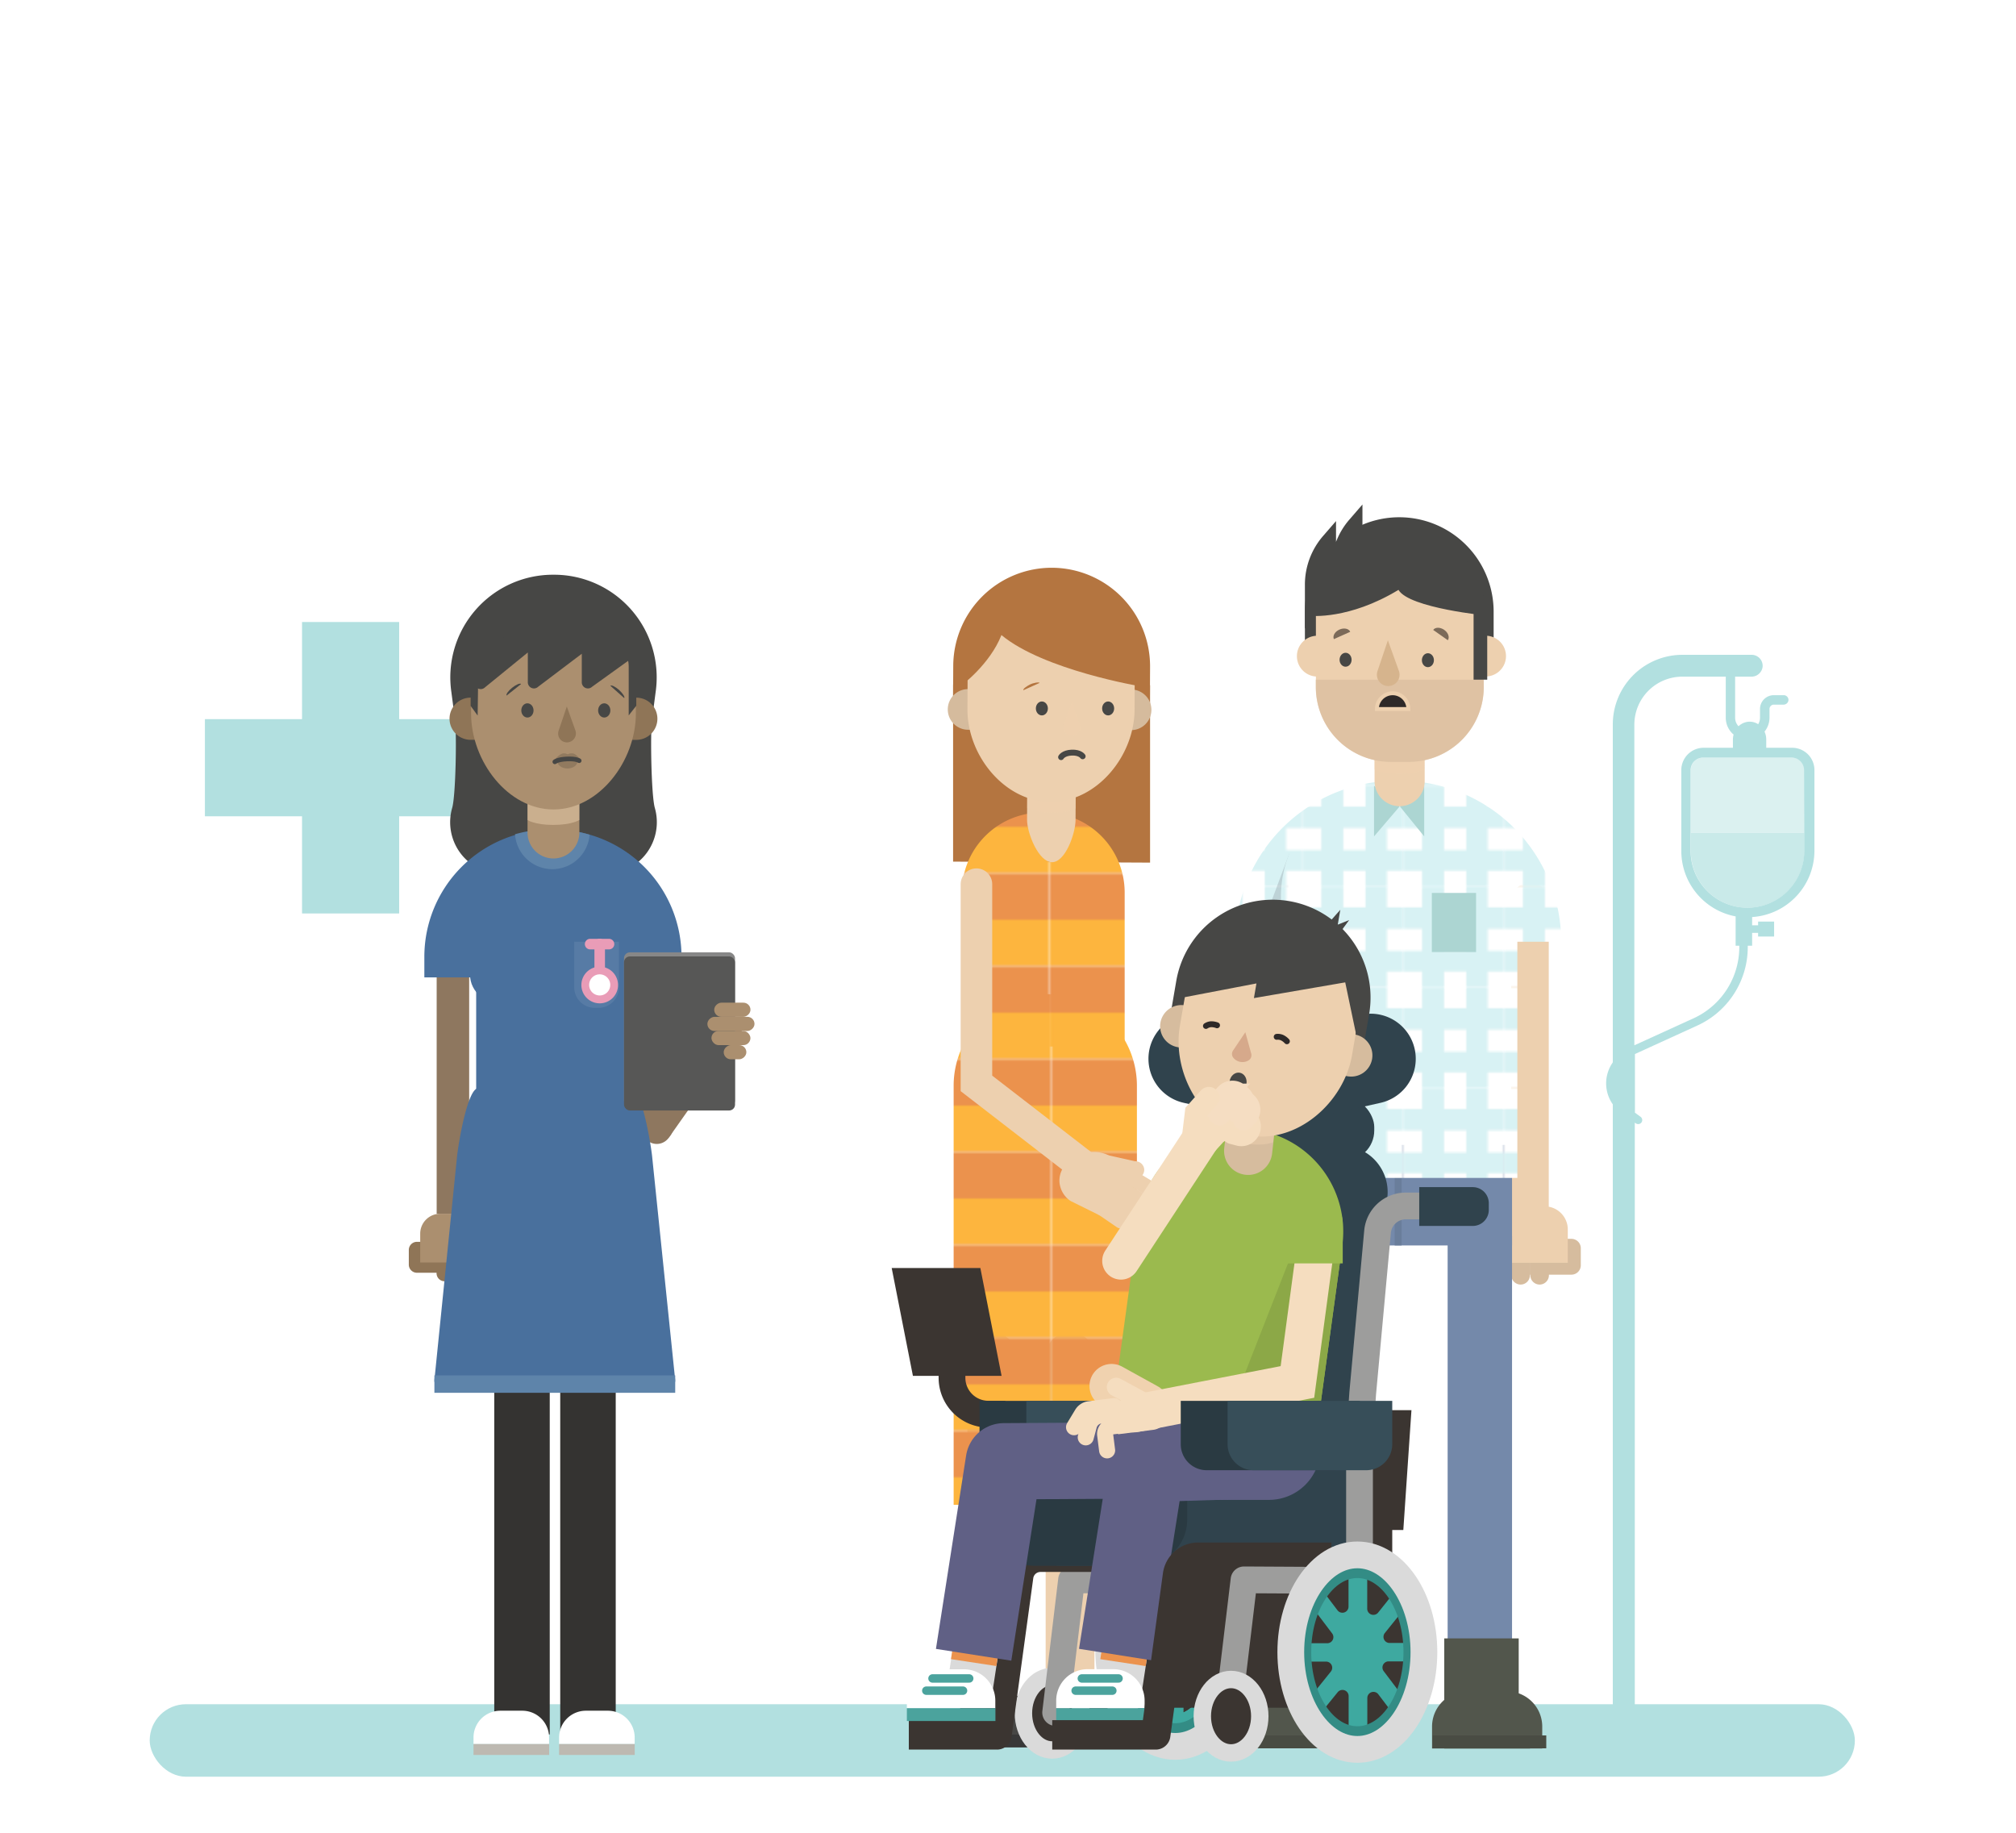 <?xml version="1.0" encoding="UTF-8"?> <svg xmlns="http://www.w3.org/2000/svg" xmlns:xlink="http://www.w3.org/1999/xlink" viewBox="0 0 550 500"><defs><style>.cls-1,.cls-11,.cls-13,.cls-27,.cls-33,.cls-34,.cls-36,.cls-37,.cls-39,.cls-41,.cls-42,.cls-49,.cls-51,.cls-52,.cls-53,.cls-54,.cls-56,.cls-58,.cls-59,.cls-60,.cls-61,.cls-67,.cls-74{fill:none;}.cls-2{fill:#fdb53e;}.cls-3{fill:#eb924d;}.cls-4{fill:#fff;}.cls-5{fill:#d8f2f4;}.cls-17,.cls-22,.cls-5,.cls-70{mix-blend-mode:multiply;}.cls-6{isolation:isolate;}.cls-7{fill:#b2e0e0;}.cls-8{fill:#dbf1f0;}.cls-9{fill:#c9eae9;}.cls-10{fill:#d6bc9e;}.cls-11,.cls-13,.cls-24,.cls-27,.cls-34{stroke:#edd0af;}.cls-11,.cls-13,.cls-27,.cls-33,.cls-34,.cls-35,.cls-36,.cls-42,.cls-51,.cls-53,.cls-54,.cls-56,.cls-58,.cls-59,.cls-60,.cls-61,.cls-67,.cls-74{stroke-linecap:round;}.cls-11,.cls-13,.cls-36,.cls-37,.cls-52{stroke-linejoin:round;}.cls-11{stroke-width:10.26px;}.cls-12,.cls-22{fill:#edd0af;}.cls-13{stroke-width:9.88px;}.cls-14{fill:url(#New_Pattern_Swatch_3);}.cls-15{fill:#7489aa;}.cls-16{fill:#6a7e9b;}.cls-17{fill:#52525e;opacity:0.19;}.cls-18{fill:#acd5d2;}.cls-19{fill:#52564c;}.cls-20{fill:#494c43;}.cls-21{fill:#474745;}.cls-22,.cls-70{opacity:0.48;}.cls-23{fill:#d9bd9f;opacity:0.7;}.cls-24{fill:#2e2928;stroke-width:1.06px;}.cls-24,.cls-27,.cls-33,.cls-34,.cls-35,.cls-39,.cls-41,.cls-42,.cls-49,.cls-51,.cls-53,.cls-54,.cls-56,.cls-58,.cls-59,.cls-60,.cls-61,.cls-67,.cls-74{stroke-miterlimit:10;}.cls-25{fill:#7c6a59;}.cls-26{fill:#d6b48d;}.cls-27{stroke-width:13.31px;}.cls-28{fill:#383838;}.cls-29{fill:#b47540;}.cls-30{fill:url(#New_Pattern_Swatch_1);}.cls-31{fill:url(#New_Pattern_Swatch_1-3);}.cls-32{fill:#d5bb9d;}.cls-33,.cls-74{stroke:#474745;}.cls-33,.cls-56{stroke-width:1.6px;}.cls-34{stroke-width:8.61px;}.cls-35,.cls-38{fill:#3b3531;}.cls-35,.cls-42,.cls-49{stroke:#dadada;}.cls-35{stroke-width:4.75px;}.cls-36{stroke:#9d9d9c;}.cls-36,.cls-39,.cls-42{stroke-width:7.3px;}.cls-37,.cls-39{stroke:#3b3531;}.cls-37{stroke-width:8.03px;}.cls-40{fill:#3ea9a0;}.cls-41{stroke:#338c85;stroke-width:3.65px;}.cls-43{fill:#2a3a42;}.cls-44{fill:#374e59;}.cls-45{fill:#30434d;}.cls-46{fill:#9bba4e;}.cls-47{fill:#8ca847;}.cls-48{fill:#606085;}.cls-49{stroke-width:12.49px;}.cls-50{fill:#4ba39d;}.cls-51{stroke:#4ba39d;stroke-width:2.3px;}.cls-52{stroke:#606085;stroke-width:20.81px;}.cls-53{stroke:#f0d2af;stroke-width:12.05px;}.cls-54,.cls-58,.cls-59,.cls-60{stroke:#f5ddbf;}.cls-54{stroke-width:10.22px;}.cls-55{fill:#d6a98b;}.cls-56{stroke:#2e2928;}.cls-57{fill:#f5ddbf;}.cls-58{stroke-width:4.38px;}.cls-59{stroke-width:5.11px;}.cls-60,.cls-61{stroke-width:5.85px;}.cls-61{stroke:#f5ddc2;}.cls-62{fill:#343331;}.cls-63{fill:#917a5f;}.cls-64{fill:#8f7557;}.cls-65{fill:#8e775f;}.cls-66{fill:#ab8f6f;}.cls-67{stroke:#8e775f;stroke-width:7.98px;}.cls-68{fill:#49709d;}.cls-69{fill:#5e84aa;}.cls-71{fill:#bdb9b1;}.cls-72{fill:#577ba5;}.cls-73{fill:#e99cb7;}.cls-74{stroke-width:1.27px;}.cls-75{fill:#878787;}.cls-76{fill:#575756;}</style><pattern id="New_Pattern_Swatch_3" data-name="New Pattern Swatch 3" width="49.75" height="49.75" patternTransform="translate(-139.5 214.56) scale(0.55)" patternUnits="userSpaceOnUse" viewBox="0 0 49.75 49.75"><rect class="cls-1" width="49.75" height="49.75"></rect><rect class="cls-4" width="49.75" height="49.75"></rect><rect class="cls-5" x="0.07" y="31.58" width="49.68" height="10.19"></rect><rect class="cls-5" x="0.07" y="9.97" width="49.68" height="10.65"></rect><polygon class="cls-5" points="9.07 49.75 9.07 0.07 19.93 0.07 19.93 49.75 9.07 49.75"></polygon><polygon class="cls-5" points="30.99 49.68 30.99 0 41.56 0 41.56 49.68 30.99 49.68"></polygon></pattern><pattern id="New_Pattern_Swatch_1" data-name="New Pattern Swatch 1" width="58.64" height="39" patternTransform="matrix(-0.65, 0, 0, 0.65, 17.5, 250.91)" patternUnits="userSpaceOnUse" viewBox="0 0 58.64 39"><rect class="cls-1" width="58.64" height="39"></rect><rect class="cls-2" width="58.64" height="19.5"></rect><rect class="cls-3" y="19.5" width="58.64" height="19.5"></rect></pattern><pattern id="New_Pattern_Swatch_1-3" data-name="New Pattern Swatch 1" width="58.64" height="39" patternTransform="matrix(-0.65, 0, 0, 0.65, 18.03, 250.91)" patternUnits="userSpaceOnUse" viewBox="0 0 58.64 39"><rect class="cls-1" width="58.64" height="39"></rect><rect class="cls-2" width="58.64" height="19.5"></rect><rect class="cls-3" y="19.5" width="58.64" height="19.5"></rect></pattern></defs><title>550px-nurse-and-family-larger</title><g class="cls-6"><g id="Layer_1" data-name="Layer 1"><rect class="cls-7" x="40.84" y="464.93" width="465.2" height="19.77" rx="9.88"></rect><rect class="cls-7" x="82.4" y="169.69" width="26.5" height="79.51" transform="translate(305.1 113.79) rotate(90)"></rect><rect class="cls-7" x="82.4" y="169.69" width="26.5" height="79.51" transform="translate(191.3 418.89) rotate(180)"></rect><path class="cls-1" d="M473.51,250a18.17,18.17,0,0,1-14.89-17.84V210.1A6.09,6.09,0,0,1,464.7,204h8v-2.29a4.91,4.91,0,0,1,.19-1.33,6,6,0,0,1-2.14-4.59V184.6H459a13.09,13.09,0,0,0-13.07,13.08v87.49L462,277.82a21.39,21.39,0,0,0,12.51-19.43V258h-1Z"></path><path class="cls-8" d="M488.81,206.68H464.7a3.42,3.42,0,0,0-3.42,3.42v17.05h31V210.1A3.42,3.42,0,0,0,488.81,206.68Z"></path><path class="cls-9" d="M461.28,232.15a15.48,15.48,0,1,0,31,0v-5h-31Z"></path><path class="cls-7" d="M488.81,204h-6.95v-2.29a5.06,5.06,0,0,0-.47-2.12,6,6,0,0,0,1.36-3.8v-2.37a1.19,1.19,0,0,1,1.19-1.19h2.62a1.34,1.34,0,0,0,1.36-1.16,1.3,1.3,0,0,0-1.29-1.42h-2.69a3.77,3.77,0,0,0-3.78,3.77v2.37a3.38,3.38,0,0,1-.5,1.78,4.27,4.27,0,0,0-2.31-.69h0a4.44,4.44,0,0,0-3.05,1.25,3.42,3.42,0,0,1-.93-2.34V184.6h4.4a3.06,3.06,0,0,0,3.1-2.68,3,3,0,0,0-3-3.28H459a19,19,0,0,0-19,19V289.8l-.3.48a9.93,9.93,0,0,0,.3,11V473.13c2.63,3,6,1.17,6-1.43V306.26l.26.19a1.12,1.12,0,0,0,.65.21,1.08,1.08,0,0,0,1-.58,1.14,1.14,0,0,0-.36-1.43l-1.51-1.1v-16l17-7.76a23.52,23.52,0,0,0,13.78-21.42V258h1.19v-3.51h1.63v1h4.37v-4.07h-4.37v1h-1.63v-2.24a18.16,18.16,0,0,0,17-18.1V210.1A6.08,6.08,0,0,0,488.81,204Zm-14.3,54.37A21.39,21.39,0,0,1,462,277.82l-16.12,7.35V197.68A13.09,13.09,0,0,1,459,184.6h11.82v11.21a6,6,0,0,0,2.14,4.59,4.91,4.91,0,0,0-.19,1.33V204h-8a6.09,6.09,0,0,0-6.08,6.08v22.05A18.17,18.17,0,0,0,473.51,250v8h1Zm17.72-31.24v5a15.48,15.48,0,1,1-31,0V210.1a3.42,3.42,0,0,1,3.42-3.42h24.11a3.42,3.42,0,0,1,3.42,3.42Z"></path><path class="cls-10" d="M414.86,342.32h0a2.54,2.54,0,0,1,2.54,2.54v5.59a0,0,0,0,1,0,0h-5.07a0,0,0,0,1,0,0v-5.59A2.54,2.54,0,0,1,414.86,342.32Z" transform="translate(829.72 692.76) rotate(180)"></path><path class="cls-10" d="M420,342.32h0a2.54,2.54,0,0,1,2.54,2.54v5.59a0,0,0,0,1,0,0h-5.07a0,0,0,0,1,0,0v-5.59a2.54,2.54,0,0,1,2.54-2.54Z" transform="translate(840.04 692.76) rotate(-180)"></path><path class="cls-10" d="M420,338h11.36a0,0,0,0,1,0,0v9.77a0,0,0,0,1,0,0H420a2.56,2.56,0,0,1-2.56-2.56v-4.64A2.56,2.56,0,0,1,420,338Z" transform="translate(848.71 685.74) rotate(-180)"></path><line class="cls-11" x1="417.4" y1="245.91" x2="417.4" y2="329.12"></line><path class="cls-12" d="M412.32,329.12h15.4a0,0,0,0,1,0,0v15.4a0,0,0,0,1,0,0h-9.1a6.3,6.3,0,0,1-6.3-6.3v-9.1A0,0,0,0,1,412.32,329.12Z" transform="translate(840.04 673.63) rotate(-180)"></path><path class="cls-10" d="M344.57,346.17h4.89a0,0,0,0,1,0,0v5.38A2.44,2.44,0,0,1,347,354h0a2.44,2.44,0,0,1-2.44-2.44v-5.38A0,0,0,0,1,344.57,346.17Z"></path><path class="cls-10" d="M339.6,346.17h4.89a0,0,0,0,1,0,0v5.38A2.44,2.44,0,0,1,342,354h0a2.44,2.44,0,0,1-2.44-2.44v-5.38a0,0,0,0,1,0,0Z"></path><path class="cls-10" d="M333.64,342h10.93a0,0,0,0,1,0,0v9.41a0,0,0,0,1,0,0H333.64a2.47,2.47,0,0,1-2.47-2.47v-4.47A2.47,2.47,0,0,1,333.64,342Z"></path><line class="cls-13" x1="344.57" y1="253.35" x2="344.57" y2="333.46"></line><path class="cls-14" d="M381,213H382a43.92,43.92,0,0,1,43.92,43.92v0a0,0,0,0,1,0,0H337a0,0,0,0,1,0,0v0A43.92,43.92,0,0,1,381,213Z"></path><rect class="cls-15" x="351.82" y="312.34" width="60.69" height="27.43"></rect><polygon class="cls-15" points="369.31 464.52 351.82 462.29 351.82 337.22 369.31 337.22 369.31 464.52"></polygon><rect class="cls-15" x="394.94" y="337.22" width="17.57" height="127.3"></rect><rect class="cls-16" x="380.49" y="317.75" width="1.9" height="22.02"></rect><polygon class="cls-17" points="351.22 256.88 342.75 256.88 351.75 232.8 351.22 256.88"></polygon><path class="cls-14" d="M381.16,213h1.1a31.7,31.7,0,0,1,31.7,31.7v76.65a0,0,0,0,1,0,0h-64.5a0,0,0,0,1,0,0V244.66a31.7,31.7,0,0,1,31.7-31.7Z"></path><polygon class="cls-18" points="381.88 219.97 374.86 228.18 374.86 214.35 381.88 219.97"></polygon><polygon class="cls-18" points="381.88 219.97 388.55 228.18 388.55 214.35 381.88 219.97"></polygon><path class="cls-12" d="M340.7,333.46h8.76a0,0,0,0,1,0,0v14.82a0,0,0,0,1,0,0H334.63a0,0,0,0,1,0,0v-8.76A6.06,6.06,0,0,1,340.7,333.46Z"></path><rect class="cls-18" x="390.63" y="243.6" width="12.07" height="16.13"></rect><rect class="cls-19" x="394.02" y="446.97" width="20.31" height="29.99"></rect><path class="cls-19" d="M403.62,461.42h7.53a9.6,9.6,0,0,1,9.6,9.6V477a0,0,0,0,1,0,0H394a0,0,0,0,1,0,0V471A9.6,9.6,0,0,1,403.62,461.42Z"></path><path class="cls-19" d="M400.29,461.42h7.53a9.6,9.6,0,0,1,9.6,9.6V477a0,0,0,0,1,0,0H390.69a0,0,0,0,1,0,0V471A9.6,9.6,0,0,1,400.29,461.42Z"></path><rect class="cls-20" x="390.83" y="473.44" width="31.02" height="3.52"></rect><rect class="cls-19" x="350.25" y="446.97" width="19.98" height="29.99"></rect><path class="cls-19" d="M331.75,461.42h26.73a0,0,0,0,1,0,0v5.94a9.6,9.6,0,0,1-9.6,9.6h-7.53a9.6,9.6,0,0,1-9.6-9.6v-5.94A0,0,0,0,1,331.75,461.42Z" transform="translate(690.23 938.38) rotate(-180)"></path><rect class="cls-20" x="330.65" y="473.44" width="40.37" height="3.52" transform="translate(701.67 950.4) rotate(-180)"></rect><path class="cls-21" d="M381.73,141.11h0a25.76,25.76,0,0,1,25.76,25.76V177a0,0,0,0,1,0,0H356a0,0,0,0,1,0,0V166.87A25.76,25.76,0,0,1,381.73,141.11Z"></path><path class="cls-12" d="M375,193h13.68a0,0,0,0,1,0,0v20.1a6.84,6.84,0,0,1-6.84,6.84h0a6.84,6.84,0,0,1-6.84-6.84V193A0,0,0,0,1,375,193Z"></path><path class="cls-22" d="M388.57,204.23H375v5.62s1.84,1.3,6.69,1.3,6.84-1.3,6.84-1.3Z"></path><path class="cls-12" d="M378.46,147.72h6.83a19.49,19.49,0,0,1,19.49,19.49V187.4a20.43,20.43,0,0,1-20.43,20.43h-5A20.43,20.43,0,0,1,359,187.4V167.21A19.49,19.49,0,0,1,378.46,147.72Z"></path><path class="cls-23" d="M404.78,185.43l-45.81,0v2a20.42,20.42,0,0,0,20.42,20.42h5a20.42,20.42,0,0,0,20.42-20.42Z"></path><path class="cls-12" d="M359.38,173.44h4.75a0,0,0,0,1,0,0v11.13a0,0,0,0,1,0,0h-4.75a5.56,5.56,0,0,1-5.56-5.56v0A5.56,5.56,0,0,1,359.38,173.44Z"></path><path class="cls-12" d="M406.13,173.44h4.75a0,0,0,0,1,0,0v11.13a0,0,0,0,1,0,0h-4.75a5.56,5.56,0,0,1-5.56-5.56v0a5.56,5.56,0,0,1,5.56-5.56Z" transform="translate(811.43 358) rotate(-180)"></path><rect class="cls-21" x="402.02" y="162.18" width="3.72" height="23.24"></rect><path class="cls-21" d="M357.53,168s10.47,1.13,24-7.08c2.88,5,24.45,7.07,24.45,7.07s-2.61-22.42-20.48-22.42-23.2,6.43-23.2,6.43l-4.73,10.44Z"></path><path class="cls-24" d="M379.94,189.13h0a4.3,4.3,0,0,1,4.29,4.3h-8.59A4.31,4.31,0,0,1,379.94,189.13Z"></path><path class="cls-25" d="M394,171.83h0c1.1.78,1.54,2,1,2.83l-4-2.81C391.54,171.07,392.89,171.06,394,171.83Z"></path><path class="cls-25" d="M365.43,171.75h0c1.23-.55,2.55-.27,2.94.61l-4.47,2C363.51,173.45,364.2,172.29,365.43,171.75Z"></path><path class="cls-21" d="M356,171.51v-12a20.28,20.28,0,0,1,4.95-13.28l3.54-4.08v18.58Z"></path><path class="cls-21" d="M363.17,167v-12a20.29,20.29,0,0,1,5-13.29l3.53-4.08v18.58Z"></path><path class="cls-26" d="M378.64,174.68l3,8.34a3.1,3.1,0,0,1-.46,2.94l0,0a3.1,3.1,0,0,1-4.94-.06h0a3.08,3.08,0,0,1-.43-2.83Z"></path><ellipse class="cls-21" cx="389.53" cy="180.1" rx="1.9" ry="1.64" transform="translate(207.08 568.53) rotate(-89.65)"></ellipse><ellipse class="cls-21" cx="367.08" cy="179.98" rx="1.9" ry="1.64" transform="translate(184.88 545.96) rotate(-89.65)"></ellipse><line class="cls-27" x1="270.59" y1="370.06" x2="270.59" y2="468.17"></line><path class="cls-21" d="M261.5,476.68h37.66a12.6,12.6,0,0,0-10.55-12.43l-18.83-2.73a7.13,7.13,0,0,0-8.28,7Z"></path><rect class="cls-28" x="261.5" y="473.23" width="37.65" height="3.45" transform="translate(560.66 949.9) rotate(-180)"></rect><line class="cls-27" x1="291.93" y1="370.06" x2="291.93" y2="468.17"></line><path class="cls-21" d="M282.84,476.68H320.5A12.6,12.6,0,0,0,310,464.25l-18.82-2.73a7.14,7.14,0,0,0-8.29,7Z"></path><rect class="cls-28" x="282.84" y="473.23" width="37.65" height="3.45" transform="translate(603.34 949.9) rotate(-180)"></rect><polygon class="cls-29" points="260.02 235.06 313.76 235.33 313.76 186.96 260.02 186.69 260.02 235.06"></polygon><path class="cls-30" d="M262.41,285.5v-42a21.84,21.84,0,0,1,21.84-21.84H285a21.83,21.83,0,0,1,21.83,21.84v42Z"></path><path class="cls-31" d="M260.17,410.53h50V296.21a25,25,0,0,0-25-25h0a25,25,0,0,0-25,25Z"></path><path class="cls-12" d="M287,235.22h0c3.66,0,6.41-7.85,6.43-11.51l.1-19.45-13.24-.06-.09,19.44C280.19,227.3,283.36,235.2,287,235.22Z"></path><path class="cls-22" d="M280.25,215l13.23.07,0,5.44s-1.81,1.25-6.56,1.22-6.68-1.29-6.68-1.29Z"></path><path class="cls-29" d="M260.09,154.91h53.74a0,0,0,0,1,0,0v10.56A26.87,26.87,0,0,1,287,192.34h0a26.87,26.87,0,0,1-26.87-26.87V154.91A0,0,0,0,1,260.09,154.91Z" transform="translate(573.05 348.68) rotate(-179.71)"></path><path class="cls-32" d="M309.38,188.13h4.73a0,0,0,0,1,0,0v11.08a0,0,0,0,1,0,0h-4.73a5.54,5.54,0,0,1-5.54-5.54v0A5.54,5.54,0,0,1,309.38,188.13Z" transform="translate(616.98 388.88) rotate(-179.71)"></path><path class="cls-32" d="M268.86,188l-4.72,0a5.53,5.53,0,0,0-5.57,5.51h0a5.54,5.54,0,0,0,5.51,5.57l4.73,0Z"></path><path class="cls-12" d="M286.59,218.76h0c12.6.07,22.88-12.51,22.94-25.11l.06-12.74a21.88,21.88,0,0,0-21.77-22H286a21.89,21.89,0,0,0-22,21.77l-.06,12.74C263.84,206,274,218.7,286.59,218.76Z"></path><path class="cls-22" d="M292.49,191.28l-2.28,6.28a2.34,2.34,0,0,0,.34,2.21h0a2.33,2.33,0,0,0,3.72,0h0a2.34,2.34,0,0,0,.34-2.14Z"></path><path class="cls-29" d="M311.21,187v.25s-26.48-4.42-38-14C270.07,181.23,262.3,187,262.3,187s-1.25-30.13,22.56-30C284.86,157,312.61,155.38,311.21,187Z"></path><path class="cls-29" d="M281,186.74c-.86.43-2,1.21-1.8,1.56l4.43-2C283.44,186,281.83,186.31,281,186.74Z"></path><path class="cls-33" d="M289.48,206.56s.61-1.14,2.89-1.24,3,1,3,1"></path><ellipse class="cls-21" cx="284.24" cy="193.27" rx="1.64" ry="1.9"></ellipse><ellipse class="cls-21" cx="302.32" cy="193.27" rx="1.64" ry="1.9"></ellipse><polyline class="cls-34" points="266.39 241.21 266.39 295.56 295.96 318.4"></polyline><path class="cls-12" d="M300.18,317.67h0a2.41,2.41,0,0,1,2.36-2.46l7.12,1.59a2.42,2.42,0,0,1,2.51,2.27h0a2.41,2.41,0,0,1-2.41,2.46l-5.9-1.34c-.53-.12-1.07-.2-1.61-.29A2.4,2.4,0,0,1,300.18,317.67Z"></path><path class="cls-12" d="M302.38,322h0a2.21,2.21,0,0,1,3-.58l9.3,5.93a2,2,0,0,1,.6,2.86h0a2.21,2.21,0,0,1-3,.58l-9.3-5.93A2,2,0,0,1,302.38,322Z"></path><path class="cls-12" d="M300.29,324.15h0a2.22,2.22,0,0,1,3-.12l8.92,6.24a2,2,0,0,1,.2,3h0a2.22,2.22,0,0,1-3,.18l-9.06-6.35A2,2,0,0,1,300.29,324.15Z"></path><path class="cls-12" d="M296.4,326.22h0a2.2,2.2,0,0,1,3-.13l7.88,5.37a2,2,0,0,1,.19,3h0a2.21,2.21,0,0,1-3,.18l-8-5.49A2,2,0,0,1,296.4,326.22Z"></path><path class="cls-12" d="M304,318.49h0a2.2,2.2,0,0,1,2.93-.78l9.45,5.77a2,2,0,0,1,.77,2.79h0a2.19,2.19,0,0,1-3,.76l-9.38-5.73A2,2,0,0,1,304,318.49Z"></path><path class="cls-12" d="M305.34,318.18a7,7,0,0,1-2.39-2.75h0a9.34,9.34,0,0,0-9.2.09l-1.48.87a6.68,6.68,0,0,0-3.24,5.9,6.84,6.84,0,0,0,3.06,5.36l8.09,4,2.2-2.76,6-8.61Z"></path><ellipse class="cls-35" cx="287.05" cy="467.39" rx="7.84" ry="10.02"></ellipse><path class="cls-36" d="M288,467.19l4.34-36.2,31.5.17V392.84l.87-12.74L328.81,336a7.72,7.72,0,0,1,7.69-7h17.56"></path><path class="cls-37" d="M332.93,424.83H283.86a6,6,0,0,0-5.95,5.2L272,473.29H247.94"></path><polygon class="cls-38" points="273.25 375.35 249.06 375.35 243.27 345.93 267.46 345.93 273.25 375.35"></polygon><path class="cls-39" d="M259.72,365.5v10.37a9.93,9.93,0,0,0,9.94,9.93h4.62"></path><ellipse class="cls-38" cx="320.62" cy="449.9" rx="18.16" ry="26.53"></ellipse><path class="cls-40" d="M320.62,426.68c-8.73,0-15.57,10.2-15.57,23.22s6.84,23.22,15.57,23.22,15.58-10.2,15.58-23.22S329.35,426.68,320.62,426.68Zm10,20.54H326l4-4A29.29,29.29,0,0,1,330.6,447.22Zm-19.29-4.06,4.06,4.06h-4.72A27.3,27.3,0,0,1,311.31,443.16Zm-.74,8.44h4.8l-4.24,4.24A29.91,29.91,0,0,1,310.57,451.6Zm20.1,0a27.73,27.73,0,0,1-.55,4.18L326,451.6Zm-2.32-13-5.54,5.53V432.6C325,433.49,326.94,435.66,328.35,438.63Zm-9.92-6v11.49l-5.51-5.51C314.33,435.64,316.26,433.49,318.43,432.6Zm-5.82,27.95,5.82-5.81v12.45C316.1,466.25,314,463.83,312.61,460.55Zm10.2,6.64V454.66l5.84,5.84C327.22,463.81,325.16,466.24,322.81,467.19Z"></path><path class="cls-40" d="M320.62,426.68c-8.73,0-15.57,10.2-15.57,23.22s6.84,23.22,15.57,23.22,15.58-10.2,15.58-23.22S329.35,426.68,320.62,426.68Zm10,20.54H326l4-4A29.29,29.29,0,0,1,330.6,447.22Zm-19.29-4.06,4.06,4.06h-4.72A27.3,27.3,0,0,1,311.31,443.16Zm-.74,8.44h4.8l-4.24,4.24A29.91,29.91,0,0,1,310.57,451.6Zm20.1,0a27.73,27.73,0,0,1-.55,4.18L326,451.6Zm-2.32-13-5.54,5.53V432.6C325,433.49,326.94,435.66,328.35,438.63Zm-9.92-6v11.49l-5.51-5.51C314.33,435.64,316.26,433.49,318.43,432.6Zm-5.82,27.95,5.82-5.81v12.45C316.1,466.25,314,463.83,312.61,460.55Zm10.2,6.64V454.66l5.84,5.84C327.22,463.81,325.16,466.24,322.81,467.19Z"></path><ellipse class="cls-41" cx="320.62" cy="449.9" rx="14.41" ry="22.04"></ellipse><ellipse class="cls-42" cx="320.62" cy="449.9" rx="18.16" ry="26.53"></ellipse><path class="cls-43" d="M267.22,382.17h48.84a0,0,0,0,1,0,0V394a7.09,7.09,0,0,1-7.09,7.09H274.32a7.09,7.09,0,0,1-7.09-7.09V382.17A0,0,0,0,1,267.22,382.17Z"></path><path class="cls-44" d="M280,382.17h44.92a0,0,0,0,1,0,0V394a7.09,7.09,0,0,1-7.09,7.09H287.1A7.09,7.09,0,0,1,280,394V382.17A0,0,0,0,1,280,382.17Z"></path><polygon class="cls-38" points="382.85 417.4 368.97 417.4 368.97 384.7 385.07 384.7 382.85 417.4"></polygon><rect class="cls-45" x="324.66" y="299.26" width="50.26" height="17.38" rx="8.22"></rect><path class="cls-45" d="M376.68,300.85l-8.89,2a81.6,81.6,0,0,1-36,0l-8.89-2a12.3,12.3,0,0,1-9.58-12h0a12.29,12.29,0,0,1,15-12l3.46.78a81.6,81.6,0,0,0,36,0l3.46-.78a12.29,12.29,0,0,1,15,12h0A12.3,12.3,0,0,1,376.68,300.85Z"></path><polygon class="cls-38" points="311.21 465.88 379.83 465.88 379.83 417.14 296.75 417.14 311.21 465.88"></polygon><path class="cls-45" d="M371.45,412.1H312.78l7-84.85a16.06,16.06,0,0,1,16-14.73h30.11a12.68,12.68,0,0,1,12.64,13.73Z"></path><path class="cls-45" d="M276.9,403h94.79a0,0,0,0,1,0,0v11.55a12.6,12.6,0,0,1-12.6,12.6H289.5a12.6,12.6,0,0,1-12.6-12.6V403A0,0,0,0,1,276.9,403Z"></path><path class="cls-43" d="M269.6,403h54.29a0,0,0,0,1,0,0v11.55a12.6,12.6,0,0,1-12.6,12.6H282.2a12.6,12.6,0,0,1-12.6-12.6V403A0,0,0,0,1,269.6,403Z"></path><path class="cls-46" d="M302.26,393.79l56.07,3.41L366.16,340a28,28,0,0,0-26-32h0a28,28,0,0,0-29.39,23.87Z"></path><polygon class="cls-47" points="351.39 344.66 337.06 381.24 360.39 382.17 365.82 342.5 351.39 344.66"></polygon><path class="cls-48" d="M314.92,390.36h45.34a0,0,0,0,1,0,0v18.82a0,0,0,0,1,0,0H301a0,0,0,0,1,0,0v-4.86A14,14,0,0,1,314.92,390.36Z" transform="translate(661.21 799.54) rotate(-180)"></path><line class="cls-49" x1="308.36" y1="440.75" x2="305.21" y2="461.43"></line><path class="cls-4" d="M288.15,455.38h24.16a0,0,0,0,1,0,0v2.09a8.56,8.56,0,0,1-8.56,8.56h-7a8.56,8.56,0,0,1-8.56-8.56v-2.09a0,0,0,0,1,0,0Z" transform="translate(600.46 921.4) rotate(-180)"></path><rect class="cls-50" x="288.15" y="466.03" width="24.16" height="3.49" transform="translate(600.46 935.54) rotate(-180)"></rect><line class="cls-51" x1="305.16" y1="457.9" x2="295.14" y2="457.9"></line><line class="cls-51" x1="303.47" y1="461.23" x2="293.45" y2="461.23"></line><rect class="cls-3" x="300.33" y="451.08" width="12.53" height="2.5" transform="translate(541.73 945.6) rotate(-171.36)"></rect><polyline class="cls-52" points="349.1 398.24 312.89 399.38 304.65 451.44"></polyline><line class="cls-49" x1="267.62" y1="440.75" x2="264.47" y2="461.43"></line><path class="cls-4" d="M247.41,455.38h24.16a0,0,0,0,1,0,0v2.09A8.56,8.56,0,0,1,263,466h-7a8.56,8.56,0,0,1-8.56-8.56v-2.09a0,0,0,0,1,0,0Z" transform="translate(518.98 921.4) rotate(-180)"></path><rect class="cls-50" x="247.41" y="466.03" width="24.16" height="3.49" transform="translate(518.98 935.54) rotate(-180)"></rect><line class="cls-51" x1="264.42" y1="457.9" x2="254.4" y2="457.9"></line><line class="cls-51" x1="262.73" y1="461.23" x2="252.71" y2="461.23"></line><rect class="cls-3" x="259.59" y="451.08" width="12.53" height="2.5" transform="translate(460.71 939.47) rotate(-171.36)"></rect><polyline class="cls-52" points="342.52 398.24 273.86 398.65 265.62 451.44"></polyline><line class="cls-53" x1="303.25" y1="378.12" x2="312.94" y2="383.47"></line><polyline class="cls-54" points="309.45 385.65 353.96 377.01 359.62 334.9"></polyline><path class="cls-10" d="M334.67,294.69h13.15a0,0,0,0,1,0,0V314a6.57,6.57,0,0,1-6.57,6.57h0a6.57,6.57,0,0,1-6.57-6.57V294.69a0,0,0,0,1,0,0Z" transform="translate(37.01 -36.65) rotate(6.5)"></path><path class="cls-22" d="M347.88,306.2,335,304.73l-.61,5.37s1.61,1.44,6.25,2,6.67-.49,6.67-.49Z"></path><path class="cls-21" d="M348.6,245.55h0a26.69,26.69,0,0,1,26.69,26.69v10.49a0,0,0,0,1,0,0H321.9a0,0,0,0,1,0,0V272.24a26.69,26.69,0,0,1,26.69-26.69Z" transform="translate(49.7 -55.15) rotate(9.74)"></path><path class="cls-10" d="M322.31,274.11h4.94a0,0,0,0,1,0,0v11.57a0,0,0,0,1,0,0h-4.94a5.79,5.79,0,0,1-5.79-5.79v0A5.79,5.79,0,0,1,322.31,274.11Z" transform="translate(51.98 -50.41) rotate(9.74)"></path><path class="cls-10" d="M364.74,281.38l4.87.84a5.78,5.78,0,0,1,4.72,6.68h0a5.78,5.78,0,0,1-6.68,4.72l-4.87-.83Z"></path><path class="cls-12" d="M340.91,309.78h0c-13-2.22-21.25-17-19-30l2.26-13.12A22.86,22.86,0,0,1,350.53,248l1.92.33a22.86,22.86,0,0,1,18.66,26.39l-2.25,13.12C366.63,300.81,353.88,312,340.91,309.78Z"></path><path class="cls-55" d="M339.75,281.6l1.61,5.85a1.66,1.66,0,0,1-.72,1.83h0a3.22,3.22,0,0,1-4.2-.76h0a1.66,1.66,0,0,1-.06-1.9Z"></path><path class="cls-21" d="M322.78,272.12l20-3.83-.69,4L367,268l3,14.32s11.8-29.34-17.5-34.37S322.78,272.12,322.78,272.12Z"></path><polygon class="cls-21" points="362.44 251.83 365.66 248.2 364.71 253.73 362.44 251.83"></polygon><polygon class="cls-21" points="363.57 252.81 368.07 251.01 364.74 255.53 363.57 252.81"></polygon><ellipse class="cls-21" cx="337.75" cy="295.3" rx="2.71" ry="2.33" transform="translate(-9.88 578.91) rotate(-80.37)"></ellipse><path class="cls-56" d="M348.3,282.86a2.91,2.91,0,0,1,1.45.21,4.24,4.24,0,0,1,1.34,1"></path><path class="cls-56" d="M329,279.89a2.89,2.89,0,0,1,1.38-.47,4.48,4.48,0,0,1,1.65.29"></path><path class="cls-46" d="M358.85,326.29h0a7.47,7.47,0,0,1,7.47,7.47v10.9a0,0,0,0,1,0,0H351.39a0,0,0,0,1,0,0v-10.9A7.47,7.47,0,0,1,358.85,326.29Z"></path><path class="cls-46" d="M317.28,324.83h0a7.47,7.47,0,0,1,7.47,7.47v10.9a0,0,0,0,1,0,0H309.82a0,0,0,0,1,0,0V332.3A7.47,7.47,0,0,1,317.28,324.83Z" transform="translate(145.1 -93.29) rotate(21.58)"></path><path class="cls-57" d="M308.91,381.4h9.68a0,0,0,0,1,0,0v9.06a0,0,0,0,1,0,0h-9.68a4.53,4.53,0,0,1-4.53-4.53v0A4.53,4.53,0,0,1,308.91,381.4Z" transform="translate(668.8 729.87) rotate(172.82)"></path><path class="cls-58" d="M309.24,388.41l-5.94.75a2.06,2.06,0,0,0-1.79,2.3l.53,4.21"></path><path class="cls-58" d="M305.7,385.47l-5.46.69a3.8,3.8,0,0,0-3.18,2.78l-.85,3.18"></path><path class="cls-58" d="M303.92,383.6l-6.7.84a2.68,2.68,0,0,0-2,1.27l-2.2,3.65"></path><line class="cls-59" x1="314.93" y1="384.06" x2="304.51" y2="378.41"></line><line class="cls-54" x1="327.45" y1="310.96" x2="305.81" y2="343.98"></line><path class="cls-57" d="M326.31,304.14H337a0,0,0,0,1,0,0v10a0,0,0,0,1,0,0H326.31a5,5,0,0,1-5-5v0A5,5,0,0,1,326.31,304.14Z" transform="translate(-121.13 343.16) rotate(-47.52)"></path><path class="cls-60" d="M332.83,308.7l3.31-3.61a2.46,2.46,0,0,1,3.47-.16l.65.6a2.44,2.44,0,0,1,.17,3.44h0a2.35,2.35,0,0,1-2.35.72l-1.85-.48"></path><path class="cls-61" d="M332.69,304.12l3.31-3.61a2.46,2.46,0,0,1,3.47-.16l.65.6a2.45,2.45,0,0,1,.18,3.44l-1,1.08"></path><path class="cls-61" d="M331.11,302.15l3.31-3.61a2.46,2.46,0,0,1,3.47-.16l.65.6a2.45,2.45,0,0,1,.18,3.44l-1,1.08"></path><polyline class="cls-60" points="325.27 311.06 326.18 303.48 329.8 299.44"></polyline><path class="cls-37" d="M363.23,424.83H326.84a5.65,5.65,0,0,0-5.59,4.88l-5.95,43.58H287.07"></path><path class="cls-36" d="M334.8,469.3,339.39,431l31.51.17V392.84l.87-12.74L375.82,336a7.73,7.73,0,0,1,7.7-7h17.56"></path><ellipse class="cls-35" cx="335.85" cy="468.2" rx="7.84" ry="10.02"></ellipse><path class="cls-43" d="M322.12,382.17H371a0,0,0,0,1,0,0V394a7.09,7.09,0,0,1-7.09,7.09H329.22a7.09,7.09,0,0,1-7.09-7.09V382.17A0,0,0,0,1,322.12,382.17Z"></path><path class="cls-44" d="M334.91,382.17h44.92a0,0,0,0,1,0,0V394a7.09,7.09,0,0,1-7.09,7.09H342a7.09,7.09,0,0,1-7.09-7.09V382.17A0,0,0,0,1,334.91,382.17Z"></path><path class="cls-45" d="M387.19,323.86h14.6a4.38,4.38,0,0,1,4.38,4.38v1.83a4.38,4.38,0,0,1-4.38,4.38h-14.6a0,0,0,0,1,0,0V323.86A0,0,0,0,1,387.19,323.86Z"></path><ellipse class="cls-38" cx="370.31" cy="450.72" rx="18.16" ry="26.53"></ellipse><path class="cls-40" d="M388.05,448.22h-8.94a1.67,1.67,0,0,1-1.3-2.72l6.87-8.54a1.68,1.68,0,0,0-.26-2.36l-1.24-1a1.67,1.67,0,0,0-2.35.25L376,439.91a1.68,1.68,0,0,1-3-1.05V428.31a1.68,1.68,0,0,0-1.67-1.68h-1.76a1.68,1.68,0,0,0-1.67,1.68v10a1.67,1.67,0,0,1-3,1l-4.34-5.72a1.68,1.68,0,0,0-2.35-.33l-1.27,1a1.68,1.68,0,0,0-.32,2.35l6.81,9a1.67,1.67,0,0,1-1.34,2.68h-9.25a1.68,1.68,0,0,0-1.68,1.68v1.65a1.68,1.68,0,0,0,1.68,1.68h8.94a1.67,1.67,0,0,1,1.3,2.72l-6.87,8.54a1.68,1.68,0,0,0,.26,2.36l1.24,1a1.67,1.67,0,0,0,2.35-.25l4.87-6a1.68,1.68,0,0,1,3,1v10.55a1.68,1.68,0,0,0,1.67,1.68h1.76a1.68,1.68,0,0,0,1.67-1.68v-10a1.67,1.67,0,0,1,3-1l4.34,5.72a1.68,1.68,0,0,0,2.35.33l1.27-1a1.68,1.68,0,0,0,.32-2.35l-6.81-9a1.67,1.67,0,0,1,1.34-2.68h9.25a1.68,1.68,0,0,0,1.68-1.68V449.9A1.68,1.68,0,0,0,388.05,448.22Z"></path><ellipse class="cls-41" cx="370.31" cy="450.72" rx="14.41" ry="22.04"></ellipse><ellipse class="cls-42" cx="370.31" cy="450.72" rx="18.16" ry="26.53"></ellipse><path class="cls-21" d="M165.07,238.41H136.91a14.1,14.1,0,0,1-13.55-18h0c1-3.44,1.25-20.41.78-24l-1-7.62a28,28,0,0,1,27.86-32h0a28,28,0,0,1,27.87,32l-1,7.62c-.47,3.56-.21,20.53.78,24h0A14.11,14.11,0,0,1,165.07,238.41Z"></path><rect class="cls-62" x="152.84" y="328.49" width="15.14" height="144.68"></rect><rect class="cls-62" x="134.84" y="328.49" width="15.14" height="144.68"></rect><path class="cls-63" d="M123.56,342.52h4.38a0,0,0,0,1,0,0v4.83a2.19,2.19,0,0,1-2.19,2.19h0a2.19,2.19,0,0,1-2.19-2.19v-4.83a0,0,0,0,1,0,0Z"></path><path class="cls-64" d="M119.1,342.52h4.38a0,0,0,0,1,0,0v4.83a2.19,2.19,0,0,1-2.19,2.19h0a2.19,2.19,0,0,1-2.19-2.19v-4.83a0,0,0,0,1,0,0Z"></path><path class="cls-64" d="M113.75,338.78h9.81a0,0,0,0,1,0,0v8.44a0,0,0,0,1,0,0h-9.81a2.22,2.22,0,0,1-2.22-2.22v-4A2.22,2.22,0,0,1,113.75,338.78Z"></path><rect class="cls-65" x="119.13" y="263.69" width="8.87" height="67.43"></rect><path class="cls-66" d="M120.08,331.12h7.86a0,0,0,0,1,0,0v13.3a0,0,0,0,1,0,0h-13.3a0,0,0,0,1,0,0v-7.86A5.44,5.44,0,0,1,120.08,331.12Z"></path><path class="cls-63" d="M177.07,342.52h0a2.19,2.19,0,0,1,2.19,2.19v4.83a0,0,0,0,1,0,0h-4.38a0,0,0,0,1,0,0v-4.83A2.19,2.19,0,0,1,177.07,342.52Z" transform="translate(354.15 692.06) rotate(180)"></path><path class="cls-65" d="M179.26,311.68h0a4.43,4.43,0,0,1-4.43-4.44V258.58h8.87v48.66A4.44,4.44,0,0,1,179.26,311.68Z"></path><line class="cls-67" x1="179.18" y1="308.09" x2="198.4" y2="280.83"></line><path class="cls-68" d="M185.93,266.64H115.77v-5.58a34.69,34.69,0,0,1,34.48-34.72h1.2a34.69,34.69,0,0,1,34.48,34.72Z"></path><polygon class="cls-68" points="172.68 324.6 129.91 324.6 129.91 254.3 172.68 254.3 173.12 309.9 172.68 324.6"></polygon><path class="cls-69" d="M150.69,237.12h0a10.2,10.2,0,0,0,10.16-9.4,34,34,0,0,0-9.79-1.44h-1.2a34,34,0,0,0-9.35,1.31A10.21,10.21,0,0,0,150.69,237.12Z"></path><path class="cls-68" d="M182.25,378.61H120.47a2,2,0,0,1-1.94-2.27l6.16-60.87c.3-3,2.8-18.6,5.79-18.6h41.64c3,0,5.49,15.62,5.79,18.59l6.28,60.88A2,2,0,0,1,182.25,378.61Z"></path><path class="cls-66" d="M143.91,206.32h14.15a0,0,0,0,1,0,0v20.8A7.08,7.08,0,0,1,151,234.2h0a7.08,7.08,0,0,1-7.08-7.08v-20.8A0,0,0,0,1,143.91,206.32Z"></path><g class="cls-70"><path class="cls-12" d="M158.07,217.89H143.91v5.82s1.93,1.34,7,1.34,7.15-1.34,7.15-1.34Z"></path></g><path class="cls-68" d="M164.43,274.44c5.58,0,10.11-3.81,10.11-8.51H164.43Z"></path><path class="cls-68" d="M138.34,274.44c-5.58,0-10.11-3.81-10.11-8.51h10.11Z"></path><path class="cls-64" d="M128.4,190.32h4.91a0,0,0,0,1,0,0v11.51a0,0,0,0,1,0,0H128.4a5.76,5.76,0,0,1-5.76-5.76v0A5.76,5.76,0,0,1,128.4,190.32Z"></path><path class="cls-64" d="M168.68,190.33h4.91a5.75,5.75,0,0,1,5.76,5.75h0a5.76,5.76,0,0,1-5.76,5.76h-4.91Z"></path><path class="cls-66" d="M151,220.83h0c-12.41,0-22.48-13.12-22.48-26.21V181.38c0-12.56,9.65-22.74,21.56-22.74h1.84c11.9,0,21.56,10.18,21.56,22.74v13.24C173.47,207.71,163.4,220.83,151,220.83Z"></path><path class="cls-64" d="M154.64,192.74l2.34,6.53a2.44,2.44,0,0,1-.37,2.3h0a2.43,2.43,0,0,1-3.87,0h0a2.44,2.44,0,0,1-.34-2.22Z"></path><path class="cls-63" d="M154.81,209.65h0c-1.52,0-2.76-.89-2.76-2h5.53C157.58,208.76,156.34,209.65,154.81,209.65Z"></path><path class="cls-63" d="M151,207.61l3.61.37,3.86-.51s-1.19-1.95-2.38-1.95-.76.24-1.19.23-.28-.23-1.11-.23C152.59,205.52,151,207.61,151,207.61Z"></path><path class="cls-21" d="M170.17,171l-40.71.23v15.09a1.68,1.68,0,0,0,2.86,1.19L144,178v8.13a1.67,1.67,0,0,0,2.82,1.22l11.9-9v7.78a1.67,1.67,0,0,0,2.82,1.22l9.94-7.15Z"></path><path class="cls-21" d="M173.59,192.54l-2.07,2.63V181.86a8.07,8.07,0,0,0-8.08-8.07H138.58a8.08,8.08,0,0,0-8.08,8l-.19,13.42-1.91-2.63V178c0-10.47,8.48-20.06,18.95-20.06h7.23c10.44,0,18.92,9.55,19,20Z"></path><ellipse class="cls-21" cx="164.85" cy="193.81" rx="1.67" ry="1.94"></ellipse><ellipse class="cls-21" cx="143.89" cy="193.81" rx="1.67" ry="1.94"></ellipse><path class="cls-21" d="M168.89,188.22h0c1,.93,1.67,1.92,1.4,2.22l-3.77-3.35C166.78,186.79,167.84,187.3,168.89,188.22Z"></path><path class="cls-21" d="M139.73,187.61h0c1.09-.87,2.18-1.32,2.43-1l-3.95,3.15C138,189.43,138.64,188.48,139.73,187.61Z"></path><path class="cls-4" d="M159.84,466.7h6a7.31,7.31,0,0,1,7.31,7.31v1.79a0,0,0,0,1,0,0H152.53a0,0,0,0,1,0,0V474A7.31,7.31,0,0,1,159.84,466.7Z"></path><rect class="cls-71" x="152.53" y="475.79" width="20.64" height="2.98"></rect><path class="cls-4" d="M136.49,466.7h6a7.31,7.31,0,0,1,7.31,7.31v1.79a0,0,0,0,1,0,0H129.18a0,0,0,0,1,0,0V474A7.31,7.31,0,0,1,136.49,466.7Z"></path><rect class="cls-71" x="129.18" y="475.79" width="20.64" height="2.98"></rect><path class="cls-72" d="M156.61,256.92h12.25a0,0,0,0,1,0,0v12.43a5.6,5.6,0,0,1-5.6,5.6h-1a5.6,5.6,0,0,1-5.6-5.6V256.92A0,0,0,0,1,156.61,256.92Z"></path><path class="cls-73" d="M166.19,259H161a1.44,1.44,0,0,1,0-2.88h5.15a1.44,1.44,0,1,1,0,2.88Z"></path><path class="cls-73" d="M163.61,266.17a1.45,1.45,0,0,1-1.44-1.44v-7.2a1.44,1.44,0,1,1,2.88,0v7.2A1.44,1.44,0,0,1,163.61,266.17Z"></path><circle class="cls-4" cx="163.61" cy="268.68" r="3.96"></circle><path class="cls-73" d="M163.61,273.72a5,5,0,1,1,5-5A5,5,0,0,1,163.61,273.72Zm0-7.91a2.88,2.88,0,1,0,2.88,2.87A2.89,2.89,0,0,0,163.61,265.81Z"></path><rect class="cls-69" x="118.51" y="375.22" width="65.7" height="4.75"></rect><path class="cls-74" d="M151.37,207.83s.72-.66,3.29-.78,3.35.47,3.35.47"></path><rect class="cls-75" x="170.24" y="259.81" width="30.29" height="42.03" rx="1.6"></rect><rect class="cls-76" x="170.24" y="260.92" width="30.29" height="42.03" rx="1.6"></rect><rect class="cls-66" x="197.49" y="272.9" width="3.86" height="12.85" rx="1.93" transform="translate(-79.91 478.75) rotate(-90)"></rect><rect class="cls-66" x="197.86" y="270.53" width="3.86" height="9.89" rx="1.93" transform="matrix(0, -1, 1, 0, -75.68, 475.26)"></rect><rect class="cls-66" x="194.1" y="281.26" width="10.63" height="3.86" rx="1.93"></rect><rect class="cls-66" x="198.6" y="283.96" width="3.86" height="6.18" rx="1.93" transform="translate(-86.52 487.58) rotate(-90)"></rect></g></g></svg> 